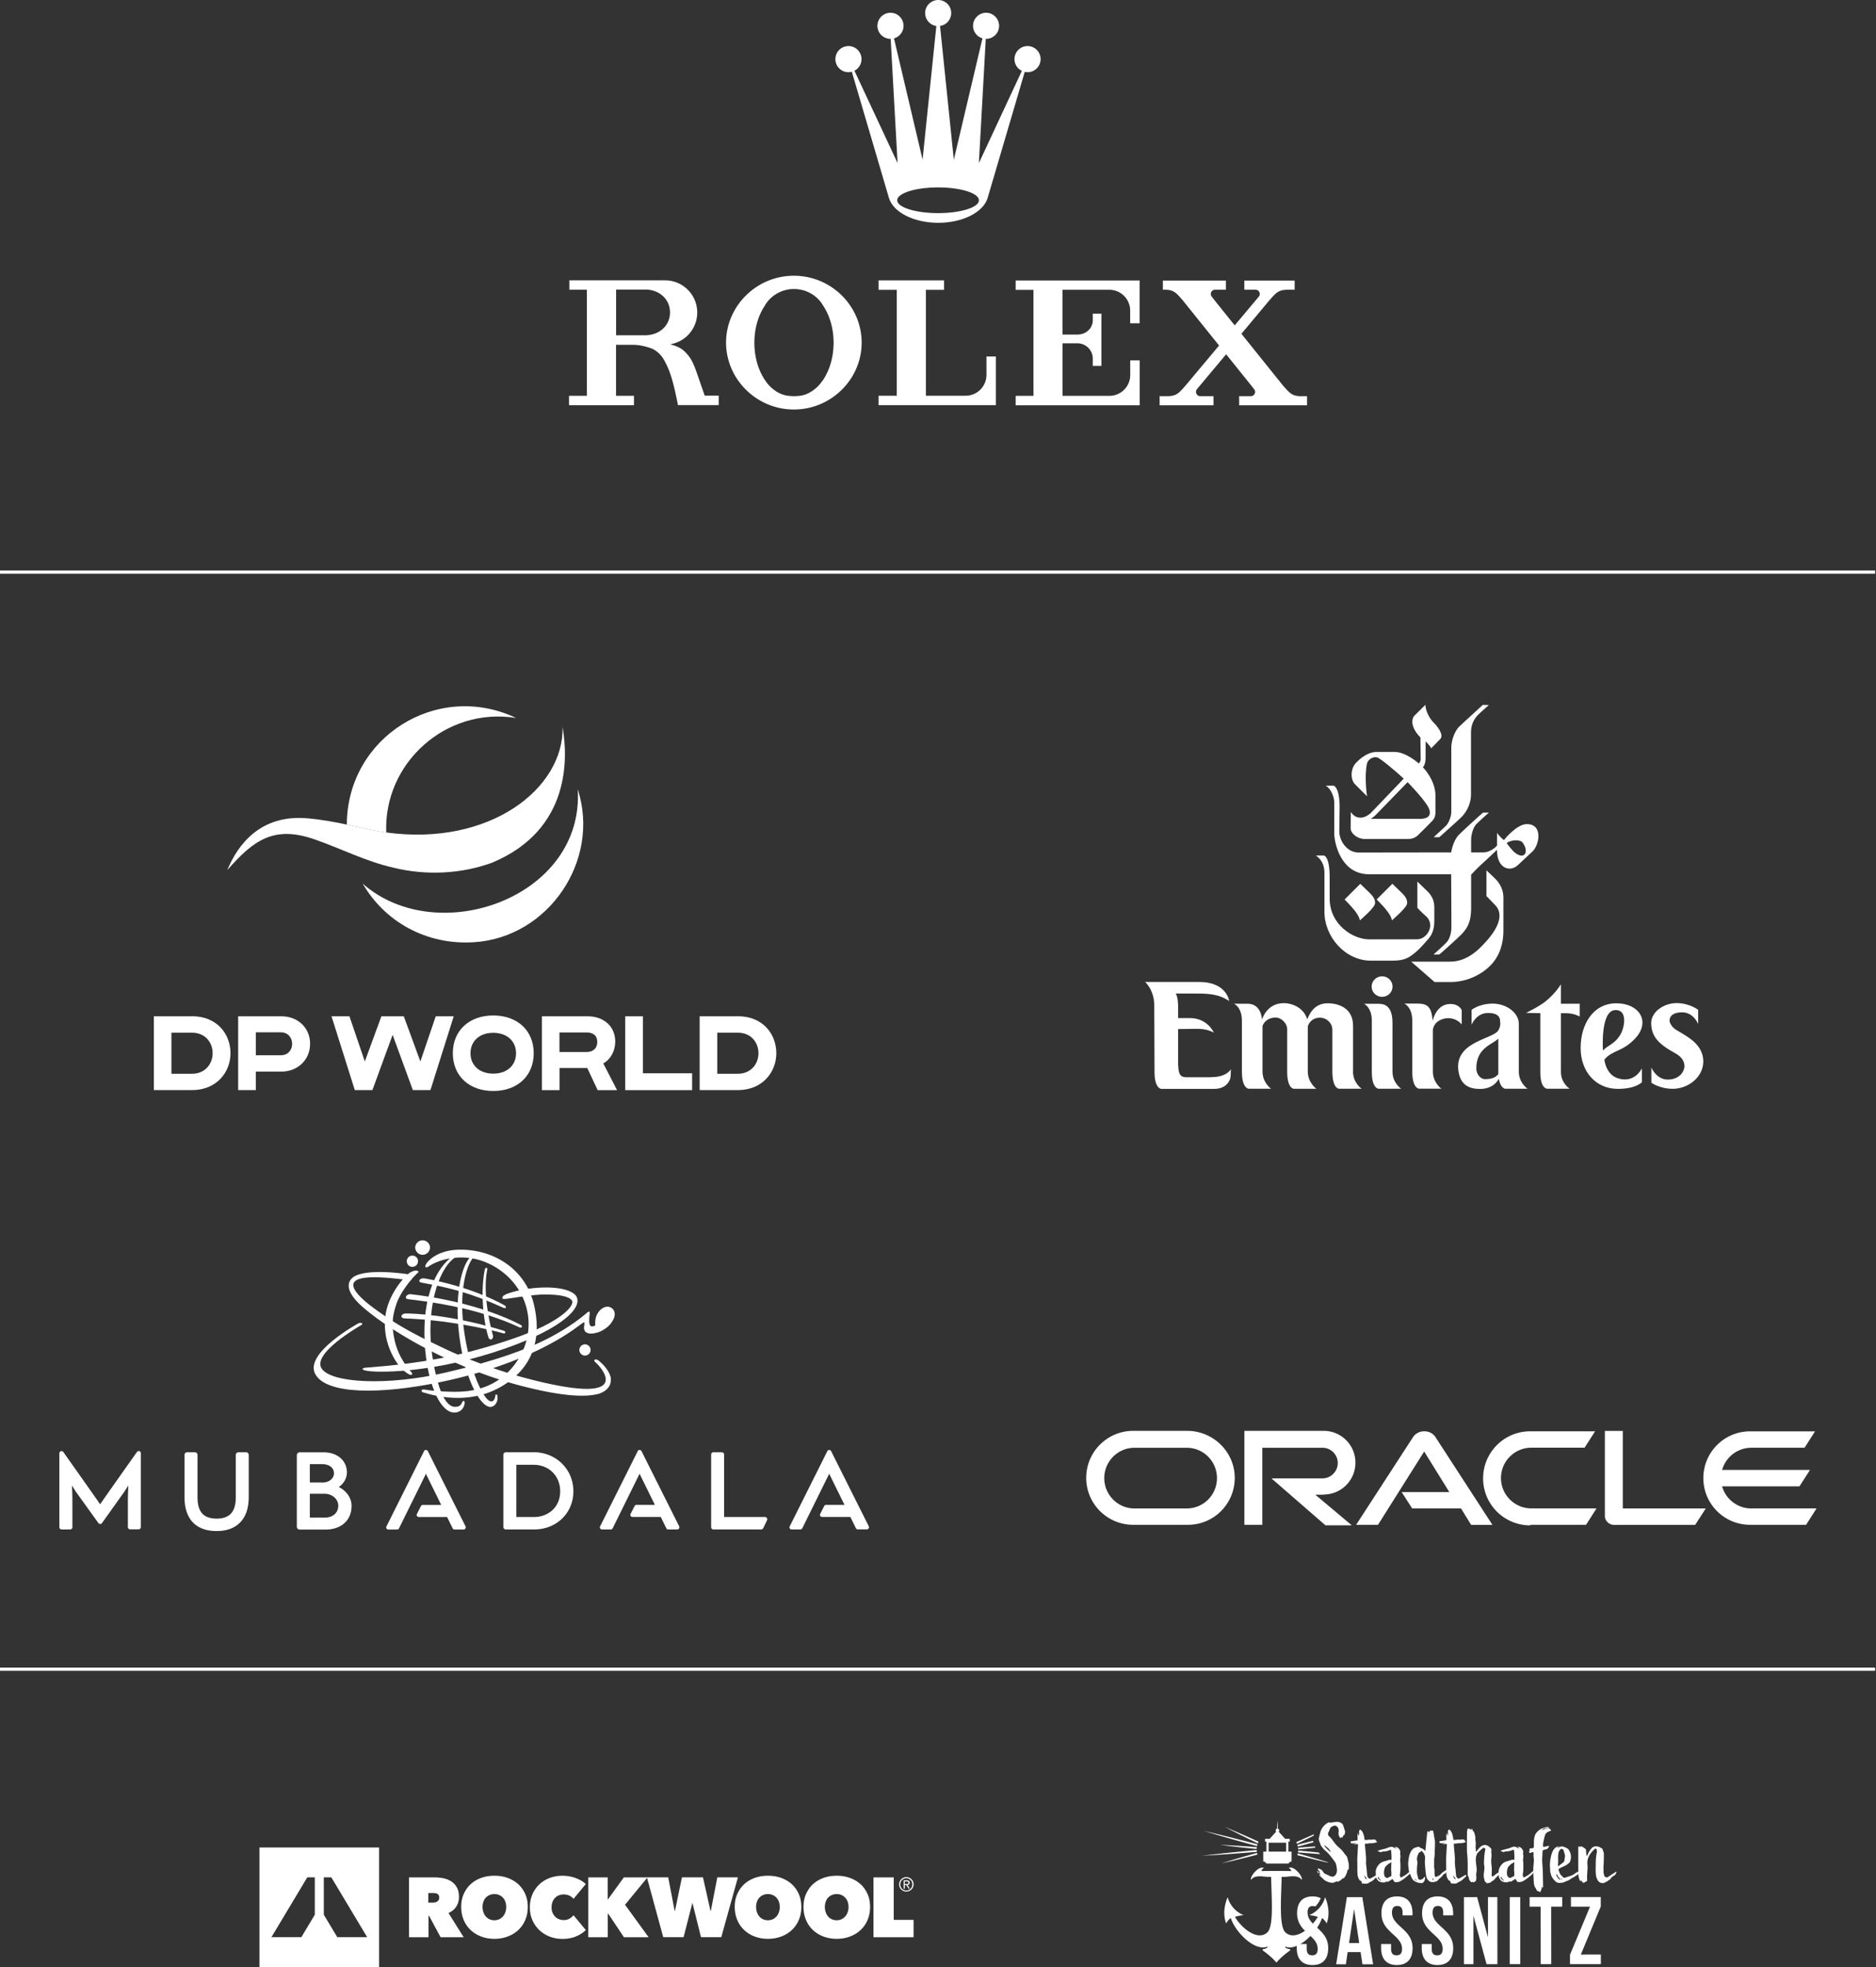 <svg xmlns="http://www.w3.org/2000/svg" id="Layer_2" data-name="Layer 2" viewBox="0 0 294.14 308.39"><rect x="0" y="0" width="294.14" height="308.39" fill="#333333" stroke="none"/><defs><style>.cls-1{fill-rule:evenodd}.cls-1,.cls-2{fill:#fff}.cls-3{fill:none;stroke:#fff;stroke-miterlimit:10;stroke-width:.5px}</style></defs><path d="M0 89.69h294M0 261.69h294" class="cls-3"/><g><g><path d="M133.05 11.32c.18 0 .35-.03.51-.07l5.82 19.79c.65 2.21 3.86 3.89 7.73 3.89s7.08-1.68 7.74-3.89l5.82-19.77c.14.03.29.05.44.05 1.13 0 2.05-.92 2.05-2.05s-.92-2.05-2.05-2.05-2.05.92-2.05 2.05c0 .82.48 1.52 1.16 1.84l-6.74 14.46 1.08-19.48h.05c1.13 0 2.04-.91 2.04-2.04S155.73 2 154.61 2s-2.05.92-2.05 2.05c0 .93.63 1.72 1.48 1.96l-4.49 19.04-2.16-20.98c.99-.14 1.75-.99 1.75-2.02.01-1.13-.91-2.05-2.04-2.05s-2.05.92-2.05 2.05c0 1.03.77 1.89 1.76 2.03l-2.16 20.94-4.48-19c.86-.24 1.5-1.03 1.5-1.97 0-1.13-.92-2.05-2.05-2.05s-2.05.92-2.05 2.05.92 2.04 2.05 2.04h.03l1.08 19.47-6.76-14.47c.66-.34 1.11-1.02 1.11-1.82 0-1.13-.92-2.05-2.05-2.05s-2.05.92-2.05 2.05.92 2.05 2.05 2.05Zm14.03 18.06c3.54 0 6.41.9 6.41 2.02s-2.87 2.01-6.41 2.01-6.41-.9-6.41-2.01 2.87-2.02 6.41-2.02Z" class="cls-2"/><g><path d="M124.47 43.23c-5.87 0-10.63 4.77-10.63 10.48s4.76 10.49 10.63 10.49 10.63-4.76 10.63-10.49-4.76-10.48-10.63-10.48Zm4.42 16.54c-.33.5-.74.93-1.22 1.29-.78.62-1.68.99-2.63 1.02a5.115 5.115 0 0 1-1.12 0c-.95-.04-1.85-.4-2.63-1.02-.48-.36-.9-.8-1.22-1.29-1.1-1.52-1.79-3.66-1.79-6.04 0-2.23.61-4.25 1.6-5.75.55-.99 1.42-1.77 2.48-2.23 0 0 .02 0 .02-.01l.15-.06c.14-.06.28-.11.43-.15.48-.14 1-.22 1.53-.22s1.05.08 1.53.22c.14.04.29.09.43.15l.15.06s.01 0 .02.01c1.06.46 1.93 1.24 2.48 2.23.99 1.5 1.6 3.52 1.6 5.75 0 2.37-.69 4.51-1.79 6.04ZM156.15 55.89h-1.48v2.96a3.268 3.268 0 0 1-3.27 3.19H145.17v-16.6h2.85v-1.48h-10.27v1.48h2.85v16.6h-2.85v1.48h18.4v-7.63ZM178.6 43.97h-19.35v1.48h2.79v16.61h-2.79v1.48H178.69V56.5h-1.48v2.33a3.27 3.27 0 0 1-3.27 3.23H166.6v-8.24h2.34c1.33.01 2.4 1.09 2.4 2.41V57.36h1.35v-8.19h-1.35v1c0 1.33-1.07 2.27-2.4 2.28h-2.35v-7.02h7.35a3.27 3.27 0 0 1 3.26 3.24v2.01h1.48v-6.72h-.1ZM203.97 62.12c-1.42-.04-1.75-.48-2.85-1.73l-6.48-8.06 4.28-5.12c1.15-1.31 1.47-1.76 2.95-1.79h1.12v-1.43h-7.89v1.43h1.74c.38 0 .68.3.68.67 0 .15-.05.28-.13.39l-3.8 4.53-2.98-3.71-.62-.79a.67.67 0 0 1 .52-1.09h1.7v-1.43h-9.88v1.43h.47c1.26.06 1.62.49 2.61 1.62l5.73 7.13-5.16 6.16c-1.15 1.31-1.47 1.76-2.95 1.78h-1.21v1.43h8.45v-1.43h-2.08c-.37 0-.67-.3-.67-.68 0-.16.06-.3.15-.42l4.58-5.47 3.81 4.75.58.73c.09.12.15.26.15.42 0 .37-.3.67-.67.67h-1.83v1.43h10.64v-1.43h-.95Z" class="cls-2"/></g></g><path d="m110.49 62.03-1.3-3.76c-.6-1.67-1.03-2.42-1.98-3.29-.62-.56-1.49-.82-2.13-1.01a5.037 5.037 0 0 0 4.24-4.98c0-2.78-2.26-5.04-5.05-5.04h-15v1.47h2.75v16.63h-2.8v1.48H99.4v-1.48h-2.81v-7.99H99.41c.7.03 1.3.13 1.85.29.5.13 1.04.3 1.39.53.48.31 1 .75 1.45 1.52.12.2.22.41.32.62.83 1.57 1.33 3.73 1.88 6.49h6.39v-1.48h-2.22Zm-9.13-9.47H96.6V45.4h4.76c2.05.08 3.69 1.51 3.69 3.58s-1.64 3.49-3.69 3.58Z" class="cls-2"/></g><g><g><g><g><path d="M21.85 227.51c-.14-.05-.29 0-.38.13-.05.07-4.81 6.79-5.77 8.19-.89-1.29-4.95-7.03-5.77-8.19a.352.352 0 0 0-.38-.13c-.14.04-.24.18-.24.32v11.61c0 .19.15.34.34.34h1.36c.19 0 .34-.15.34-.34v-4.04c0-.8-.02-1.47-.05-2.13 0-.13 0-.26-.01-.38.06.09.11.19.17.28.17.28.35.57.49.77l3.48 4.84c.06.09.17.14.28.14s.21-.05.28-.14l3.46-4.85c.18-.27.45-.69.67-1.04 0 .17-.01.34-.02.52-.02.61-.05 1.3-.05 2.05v3.96c0 .19.15.34.34.34h1.35c.19 0 .34-.15.34-.34v-11.61c0-.15-.1-.28-.24-.32ZM38.6 227.68h-1.22c-.22 0-.41.18-.41.41v6.64c0 2.28-.95 3.35-3.01 3.35s-2.99-1.06-2.99-3.35v-6.64c0-.22-.18-.41-.41-.41h-1.22c-.23 0-.41.18-.41.41v6.62c0 3.43 1.79 5.32 5.03 5.32s5.04-1.94 5.04-5.32v-6.62c0-.22-.18-.41-.41-.41ZM53.2 233.16s-.03-.03-.03-.05c0-.02 0-.02.01-.03.76-.54 1.21-1.38 1.21-2.24 0-1.86-1.5-3.15-3.64-3.15h-3.76c-.25 0-.45.2-.45.45v11.21c0 .25.2.45.45.45h4.02c2.5 0 4.11-1.45 4.11-3.71 0-1.43-.99-2.45-1.93-2.92Zm-2.71-.74h-1.86s-.05-.02-.05-.05v-2.78s.02-.05.05-.05h1.86c1.13 0 1.87.56 1.87 1.43s-.8 1.46-1.87 1.46Zm-1.91 5.46v-3.65s.02-.05.05-.05h2.22c1.23 0 2.19.83 2.19 1.88 0 1.11-.85 1.86-2.11 1.86h-2.3s-.05-.02-.05-.05ZM83.65 227.68h-4.34c-.21 0-.39.18-.39.39v11.32c0 .22.17.39.39.39h4.44c3.51 0 6.15-2.57 6.15-5.99s-2.69-6.12-6.25-6.12Zm-2.69 1.96h2.69c2.42 0 4.18 1.75 4.18 4.16 0 2.65-2.05 4.03-4.08 4.03h-2.79v-8.19ZM120.24 238a.356.356 0 0 0-.31-.17h-6.4v-9.79c0-.2-.16-.36-.36-.36h-1.31c-.2 0-.36.16-.36.36v11.38c0 .2.16.36.36.36h7.48c.14 0 .27-.08.33-.21l.59-1.23c.05-.11.05-.24-.02-.35ZM72.99 239.29l-5.91-11.79a.337.337 0 0 0-.3-.18c-.13 0-.24.07-.29.18l-5.9 11.81c-.05.1-.05.22.01.32.06.1.17.16.28.16h1.38c.13 0 .24-.07.3-.18l4.22-8.55 2.4 4.88h-2.9c-.12 0-.24.08-.29.19l-.62 1.22c-.05.1-.05.22.01.32.06.1.17.16.28.16h4.44l.87 1.77c.05.11.17.19.3.19h1.42c.11 0 .22-.06.28-.16.06-.1.07-.22.02-.32ZM106.49 239.29l-5.91-11.79a.337.337 0 0 0-.3-.18c-.13 0-.24.07-.29.18l-5.9 11.8c-.05.1-.05.22.01.32.06.1.17.16.28.16h1.38c.13 0 .24-.07.3-.18l4.22-8.55 2.4 4.88h-2.9c-.12 0-.24.08-.29.19l-.62 1.22c-.05.1-.05.22.01.32.06.1.17.16.28.16h4.44l.87 1.77c.05.11.17.19.3.19h1.42c.12 0 .22-.06.28-.16.06-.1.07-.22.02-.32ZM136.22 239.29l-5.91-11.79a.358.358 0 0 0-.3-.18c-.13 0-.24.07-.29.18l-5.9 11.8c-.05.1-.05.22.01.32.06.1.17.16.28.16h1.38c.13 0 .24-.07.3-.18l4.22-8.55 2.4 4.88h-2.9c-.12 0-.24.08-.29.19l-.62 1.22c-.05.1-.05.22.01.32.06.1.17.16.28.16h4.44l.87 1.77c.05.11.17.18.3.18h1.42c.11 0 .22-.06.28-.16.06-.1.07-.22.02-.32Z" class="cls-2"/></g><g><path d="M91.57 208c-.13 1.68 2.23.98 2.86.59.75-.46 1.16-.74 1.64-1.55.78-1.31-.03-2.1-.68-2.18-.36-.05-1.17.1-1.75 1.15-.28.52-.36 1.19-.31 1.78-.96.55-.96-.45-.95-.85 0-.22.02-.55.06-.82.1-.74-.12-.56-.63-.12-.31.26-2.4 2.04-5.85 3.82-3.43 1.76-8.32 3.55-15.98 5.34-9.2 2.15-18.17 1.69-19.58-.66-1.4-2.35 5.75-6.47 6.23-6.75.48-.28-.09-.46-.41-.3 0 0-8.52 4.63-6.81 7.93s10.43 3.23 19.68 1.29c15.31-3.2 21.6-8.86 22.31-9.29.37-.22.21.18.18.62" class="cls-2"/><path d="M83.62 201.95c-2.1.21-3.29.62-3.84.79-.62.19-.99.45-1.02.69-.02.19.09.26.62.2.69-.07 4.04-.69 6.02-.69 2.38 0 3.78.31 4.26.92.55.71-1.53 3.39-9.25 6.02-8.23 2.8-14.59 3.89-23.07 4.54-.55.04-.84.3.19.49 1.53.28 9.37.43 19.66-2.83 10.29-3.25 14.29-6.91 13.18-8.84-.49-.85-2.66-1.7-6.76-1.29" class="cls-2"/><path d="M67.24 198.52c1.69-1.15 5.65-2.26 9.55-.35 5.64 2.76 7.72 9.27 4.72 14.51-2.8 4.88-7.36 5.37-9 5.48-1.5.11-4.38-.03-5.87-.3-.66-.12-.7.31-.27.44 1.86.56 7.07 1.97 12.03-.81 5.43-3.04 6.56-8.02 5.28-13.12-1.41-5.61-6.57-8.67-12.02-8.44-3.08.13-4.7 1.78-4.94 2.41-.14.37.1.47.52.19M64.66 200.4c.49-.53.7-.72.94-.95.15-.15-.36-.5-1.26.03-.89.53-3.29 3.24-3.85 6.4-.75 4.2 1.45 7.88 2.88 9.06 1.33 1.1 1.38.43 1.16.21-.22-.22-2.07-2.21-2.68-5.13-.45-2.16-.39-3.58.31-5.61.61-1.8 2.21-3.68 2.5-3.99" class="cls-2"/><path d="M79.06 204.62c-4.19-2.32-9.48-3.68-12.45-4.19-.8-.14-1.21.53-.5.66 4.47.82 7.6 1.57 12.89 3.97.08.04.25.04.3-.06.07-.12 0-.26-.24-.38M81.64 207.71c-6.05-3.16-13.9-4.46-17.23-4.81-.73-.08-1.08.71-.43.78 7.99.91 13.39 2.52 17.48 4.42.09.04.25.09.34-.03.07-.09.05-.25-.16-.36M63.5 206.7c6.45.21 12.97 1.64 15.44 2.34.15.04.26-.02.29-.13.02-.1-.05-.23-.25-.29-8.47-2.56-14.17-2.7-15.39-2.7-.68 0-1 .75-.09.78" class="cls-2"/><path d="m72.48 196.79.28-.11v-.24h-.07c-1.35 0-2.77 1.07-3.92 2.95-1.33 2.17-2.11 5.17-2.21 8.44-.22 7.26 2.01 13.55 4.64 13.63h.03c.7 0 1.46-.42 1.62-1.41.01-.08.04-.4-.14-.42-.16-.02-.23.16-.32.36-.22.49-.68.59-1.16.56-.86-.04-1.88-1.26-2.59-3.87-.77-2.82-1.28-6.02-1.13-9.25.33-6.95 3.11-10.74 4.96-10.65" class="cls-2"/><path d="M78.01 218.9s-.04-.29-.2-.29c-.14 0-.14.19-.16.31-.07.42-.24.72-.55.79-.1.02-.3-.04-.43-.12-1.28-.86-3.29-5.76-4-11.67-.79-6.59.89-10.82 2.06-11.14l.19-.15-.03-.1c-.07.02-.13.05-.2.09h-.12l-.03-.1c-1.92.58-3.4 5.84-2.55 12.75.73 5.9 2.63 10.02 4.2 11.06.26.17.51.25.74.24.07 0 .14-.02.21-.04.53-.16.96-.78.86-1.64" class="cls-2"/><path d="M77.28 209.33c-.04-.14-.07-.25-.22-.85-.61-2.49-1.25-6.4-.69-9.27a.96.96 0 0 1 .03-.15c.03-.17-.01-.27-.11-.29-.12-.01-.24.08-.26.24 0 .02-.02.05-.03.1-.62 3.07-.33 7.47.55 10.46.23.78.9.36.73-.25M65.54 197.68a.876.876 0 0 0-.93-.83c-.49.03-.86.44-.83.93.03.49.44.86.93.83.49-.03.86-.44.83-.93M92.6 211.64c0-.49-.4-.88-.88-.88s-.88.4-.88.88.39.88.88.88.88-.4.88-.88M67.42 195.5a1.163 1.163 0 0 0-2.32.12c.04.64.58 1.13 1.22 1.1.64-.04 1.13-.58 1.1-1.22" class="cls-2"/><path d="M95.69 215.78c-.14-.66-.77-1.58-1.77-2.43-.52-.43-1.03-.16-.54.24.51.42 3.8 3.91-.9 4.14-1.51.07-4.54-.19-10.4-1.77-.35-.09-.72-.2-1.1-.31-.45-.13-.93-.28-1.42-.43-.71-.22-1.46-.47-2.25-.74-.73-.26-1.5-.53-2.29-.83-.45-.17-.9-.34-1.36-.52-.07-.03-.13-.05-.2-.08-.4-.16-.8-.32-1.21-.49-.17-.07-.33-.14-.5-.21-1.34-.56-2.74-1.26-4.08-1.9-.41-.19-.81-.39-1.22-.59-1.71-.86-3.38-1.78-4.91-2.76-.42-.27-.84-.54-1.24-.82-.81-.56-1.99-1.39-2.69-1.97-5.32-4.41-.08-4.42 5.48-3.74.37.04.74.09 1.11.15l.51-.84c-.29-.04-.58-.09-.85-.13-4.25-.58-7.16-.36-8.36.4-.81.51-1.88 1.97 1.51 4.88.91.78 1.98 1.6 3.2 2.44.43.3.89.6 1.36.9a67.21 67.21 0 0 0 6.2 3.54 75.844 75.844 0 0 0 3.54 1.68c.42.19.85.37 1.27.55.04.02.09.04.13.06.37.16.75.31 1.13.46.37.15.75.3 1.13.44a64.094 64.094 0 0 0 4.61 1.57c.49.14.98.28 1.48.42 6.64 1.78 10.36 1.97 12.49 1.5h.02c.13-.02 2.62-.55 2.15-2.82" class="cls-2"/></g></g><path d="M219.77 233.92h7.47l-3.94-6.36-7.24 11.49h-3.43l8.94-13.77c.38-.56 1.03-.89 1.75-.89s1.34.33 1.72.87l8.96 13.8h-3.34l-1.58-2.57h-7.66l-1.67-2.6m34.69 2.6v-12.16h-2.81v13.34c0 .36.15.71.41.96.27.27.63.43 1.02.43h12.73l1.66-2.57h-13m-46.91-2.19c2.76 0 4.98-2.23 4.98-4.99s-2.22-4.99-4.98-4.99h-12.43v14.73h2.81v-12.08h9.43c1.32 0 2.4 1.07 2.4 2.39s-1.07 2.41-2.4 2.41h-8l8.47 7.36h4.13l-5.72-4.8h1.28m-29.86 4.72h8.6c3.96 0 7.16-3.1 7.34-7.01.2-4.22-3.24-7.72-7.47-7.72h-8.44c-4.07 0-7.37 3.3-7.37 7.37s3.3 7.36 7.37 7.36m8.33-2.56h-8.12c-2.63 0-4.75-2.14-4.75-4.76s2.13-4.76 4.75-4.76h8.16c2.64 0 4.76 2.12 4.76 4.76s-2.12 4.76-4.76 4.76m53.91 2.56h8.72l1.64-2.57h-10.21c-2.64 0-4.77-2.14-4.77-4.76s2.13-4.76 4.77-4.76h8.34l1.65-2.57h-10.17c-4.08 0-7.39 3.3-7.39 7.38s3.31 7.37 7.39 7.37m34.68-2.65c-2.19 0-4.03-1.47-4.6-3.47h12.13l1.65-2.57h-13.78a4.781 4.781 0 0 1 4.6-3.48h8.33l1.64-2.57h-10.19c-4.04 0-7.32 3.28-7.32 7.33s3.28 7.32 7.32 7.32h8.79l1.64-2.57h-10.19" class="cls-2"/></g><g><g><path d="M228.67 114.04c-.25.26-1.12 1.58-1.12 3.21v10.1c-.01.71-.45 1.73-.81 2.09-.25.25-1.81 1.67-1.95 1.81h.88c.29-.26 3.28-2.91 3.59-3.27.41-.46 1.38-1.64 1.38-3.48v-9.7c0-1.46.68-2.26 1.03-2.65.36-.4 1.54-1.38 1.75-1.61l-.93-.03c-.22.22-3.53 3.21-3.83 3.53M221.26 150.76l3.67 3.2h2.45c2.5 0 4.78-1.07 6.28-2.57 1.51-1.51 2.06-3.53 2.06-5.42v-5.25c0-1.76-1.11-2.79-1.42-3.1-.17-.17-1.24-1.17-1.24-1.17v4.03s1.18 1.22 1.41 1.46c1.09 1.15 1.07 3.26-2.37 6.61-.6.59-2.32 2.21-4.69 2.21h-6.16Z" class="cls-1"/><path d="M231.46 129.22c-.41.43-.8 1.49-.8 2.42v1.99h2.02c.78 0 1.82-.71 2.04-1.09.01-.03 0-1.97 0-1.97s.52.74 1.08 1.13c.21-.26 2.05-2.49 3.58-2.5 2.57-.02 1.99 3.22.94 4.25-.34.33-1.86 1.72-2.32 2.17-1.21 1.15-3.29.6-3.29-2.38 0 0-2.23 2.11-2.56 2.39-.34.28-1.49 1.5-1.49 1.5v5.24c0 2.51-.83 3.35-1.51 4.11-.26.29-3.09 2.87-3.47 3.15l-.92.02s1.66-1.5 1.99-1.85c.38-.39.82-1.19.82-2.51 0-.34-.04-8.23-.04-8.23h-12.87c-4.48 0-5.43-4.97-5.46-6.3v-4.97c0-.82-.52-2.19-1.36-2.62h1.26c.14.06.94.38.94 3.43 0 0-.05 3.54-.05 3.73 0 1.54 1.23 3.32 3 3.32l14.56-.02c.01-.39.4-1.88 1.1-2.66.4-.44 3.52-3.3 3.88-3.58h.92c-.14.12-1.65 1.47-1.99 1.83m4.78 2.98s.84 1.12 1.24 1.44c1.57 1.26 2.31-.09 1.26-1.54-.42-.57-2.03-.41-2.51.1" class="cls-1"/><path d="M220.63 141.58c0 .7-2.25 2.57-2.38 2.7-.16-.76-.73-1.59-2.4-3.27l2.46-2.46c1.65 1.65 2.32 2 2.32 3.03M224.89 113.4c.49.49 1.55 1.83.92 2.47-.56.56-1.43 1.46-1.43 1.46-.04-.32-.86-1.1-.86-1.1v2.67c-.03 1.07-.43 1.38-.43 1.38s1.98 1.97 1.98 4.49v2.59c0 .52-.13.92-.49 1.32-.18.2-2.01 2.04-2.29 2.29-.53.48-1.09.56-1.51.56h-6.83c-1.08 0-2.18-.84-2.18-1.68 0-.21.02-2.53.02-2.53.35.41.71.88 1.57.87.67-.01 1.38-.54 1.57-.73.2-.2 5.16-5.39 5.16-5.39s-2.33-2.16-3.86-3.18c-.75-.5-1.74.13-1.89.79-.47 2.07 0 5.16 0 5.16l-1.88-1.88c-.76-.76-.73-2.48.17-3.38.14-.14 1.52-1.7 3.27-1.7h2.73c1.83 0 3.83 1.82 3.83 1.82s.29-.32.29-.63c0-.94-.04-3.46-.04-3.46-1.38-1.38-1.56-2.79-.9-3.45 1.23-1.23 1.68-1.66 1.68-1.66s-.01 1.49 1.42 2.93m-8.59 13.69c-.67.7-.79.88-1.42 1.26h7.69c2.08 0 1.67-1.29 1.3-1.94-.77-1.34-3.19-3.82-3.19-3.82s-4.24 4.36-4.38 4.51" class="cls-1"/><path d="M207.56 134.12h-1.26s1.36.74 1.36 2.67v6.14c0 3.99 3.29 7.68 7.3 7.68h3.34c2.01 0 2.71-.49 3.92-1.56.44-.39 1.02-1.04 1.23-1.28.7-.78 1.44-1.42 1.44-3.47v-2.01c0-1.74-1-2.46-1.49-2.95-.31-.31-1.17-1.13-1.17-1.13v4.11s.84.9 1.21 1.19c1.74 1.37.36 3.75-1.26 3.75-.32 0-6.89 0-7.34.01-2.7.07-6.36-2.34-6.36-6.4v-3.33c0-3.43-.94-3.43-.94-3.43" class="cls-1"/><path d="M215.6 141.59c0 .7-2.25 2.57-2.38 2.7-.16-.76-.73-1.59-2.4-3.27l2.46-2.46c1.65 1.65 2.32 2 2.32 3.03M189.9 168.88h-3.93c-1.24 0-1.15-1.03-1.25-1.91v-5.64s.86-.02 1.83-.02c1.09 0 2.45-.16 3.77.59 0 0-.95-2.29-3.77-2.29h-1.83v-1.81s0-1.57-.39-2.04h2.6c2.25 0 3.99-.03 5.79 1.17 0 0-.35-2.98-4.69-2.98h-8.48s1.47 1.26 1.43 3.83l.04 10.28c0 2.58 1.03 2.65 1.03 2.65h8.36c1.89 0 2.55-1.35 2.55-2.09l.03-.99s-.6 1.24-3.1 1.24M212.15 168.01v-7.19c0-2.79-2.28-3.53-3.98-3.53-2.25 0-2.92 1.88-3.21 2.52-.5-1.75-2.25-2.54-3.69-2.54-2.71 0-3.4 2.59-3.4 2.59s-.06-2.5-2.25-2.5h-2.14s1.24.51 1.24 2.67v7.98c0 2.64 1.06 2.68 1.06 2.68h3.52c-.09-.05-1.35-1-1.35-2.7v-7.08c.04-.31.58-1.38 2.09-1.38.86 0 1.81.9 1.78 1.91v6.58c0 2.68 1.05 2.68 1.05 2.68h3.53s-1.35-.95-1.35-2.71v-7.08c.12-.4.59-1.36 1.92-1.36 1.06 0 1.95.9 1.93 1.91v6.56c.02 2.69 1.05 2.67 1.05 2.67h3.54s-1.35-.93-1.35-2.68M218.33 168.01c0 1.77 1.36 2.68 1.36 2.68h-3.52s-1.08.02-1.08-2.65v-8.02c0-2.11-1.22-2.65-1.22-2.65h2.14c.75 0 2.32 0 2.32 2.99v7.66ZM229.18 158.36s-.34-.96-1.8-.96c-2.21 0-2.75 2.63-2.75 2.63-.18-2.08-.74-2.69-2.3-2.69h-2.14s1.24.51 1.24 2.67V168c0 2.64 1.06 2.68 1.06 2.68h3.52c-.09-.04-1.35-.99-1.35-2.7v-6.55c.1-.59.4-1.05.87-1.35 1.16-.75 2.75-.57 3.65.53v-2.26ZM245.61 158.85c1.19 0 2.08.52 2.08.52v-2.01h-2.95v-3.05s-.78 1.35-2.37 2.65c-1 .82-3.1 1.84-3.1 1.84l2.24.04v9.28c0 2.57 1.07 2.57 1.07 2.57h3.52s-1.36-.91-1.36-2.6v-9.25h.87M256.32 162.87c-1.98 2.07-3.53 1.74-4.77 3.26 0 0 .2 2.05 1.77 2.78.54.25 2.71 1.03 4.12-1.4v2.15s-.91 1.05-3.78 1.05c-3.46 0-5.83-2.72-5.83-6.41s1.93-6.99 5.58-7.01c3.58-.02 5.51 2.87 2.91 5.58m-2.17-.84c.59-1.08 1.05-3.82-.95-3.67-2.31.17-1.87 6.33-1.87 6.33.77-.84 1.94-1.01 2.83-2.66M216.7 156.28c.91 0 1.64-.72 1.64-1.61s-.74-1.61-1.64-1.61-1.64.72-1.64 1.61.73 1.61 1.64 1.61M232.85 169.18c-.8 0-1.38-.84-1.38-1.69 0-3.33 2.73-3.79 3.45-4.68v5.61c-.32.29-.64.76-2.08.76m2.09-7.65c-.82 1.43-7.19 1.74-6.21 6.67.39 1.95 1.69 2.52 3.33 2.52s2.55-.83 2.95-1.6c.24 1.48.99 1.57.99 1.57h3.52s-1.37-.91-1.37-2.67v-7.49c0-1.79-1.99-3.19-4.1-3.19s-3.31.98-3.31.98v2.33s.72-1.84 2.56-1.84 1.92.89 1.91 1.34c0 0 .18.6-.27 1.38M264.11 167.07c.02.94-.82 2.18-2.62 2.18s-2.57-1.88-2.57-1.88v2.38s1.32.95 3.35.95c2.41 0 4.84-1.83 4.79-4.38-.02-.9-.34-1.66-.83-2.32-.82-1.09-2.3-1.86-3.45-2.56-.66-.4-1-1.12-1.01-1.38-.02-.45.2-1.35 1.99-1.35s2.5 1.84 2.5 1.84v-2.23s-1.35-1.06-3.38-1.06-4.03 1.4-3.99 3.19c.03 1.57.7 2.59 1.98 3.55.51.38 1.12.75 1.82 1.14 1.02.57 1.4 1.26 1.41 1.94" class="cls-1"/></g><g><g><path d="M30.11 159.33h-5.99v11.57h5.99c3.84 0 6.03-2.79 6.03-5.79s-2.12-5.79-6.03-5.79Zm-.01 9.01h-3.22v-6.44h3.22c2.1 0 3.24 1.55 3.24 3.22s-1.17 3.22-3.24 3.22ZM115.69 159.33h-5.99v11.57h5.99c3.84 0 6.03-2.79 6.03-5.79s-2.12-5.79-6.03-5.79Zm-.01 9.01h-3.22v-6.44h3.22c2.1 0 3.24 1.55 3.24 3.22s-1.17 3.22-3.24 3.22ZM37.33 159.33h6.81c2.51 0 4.48 1.77 4.48 4.31S46.65 168 44.13 168h-4.02v2.9h-2.77v-11.57Zm2.78 2.51v3.6H44c2.42.02 2.4-3.61 0-3.6h-3.89ZM68.32 159.33l-2.41 7.08-2.6-7.08H59.8l-2.6 7.08-2.41-7.08h-2.81l3.65 11.57h2.76l3.17-8.66 3.17 8.66h2.76l3.65-11.57h-2.81ZM84.96 159.33h7.16c1.25 0 2.37.37 3.22 1.17 1.77 1.68 1.4 5.03-.75 6.22l2.16 4.19h-3.04l-1.63-3.47h-4.35v3.47h-2.76v-11.57Zm2.76 2.52v3.08h4.2c1.06.02 1.71-.58 1.73-1.55 0-1.04-.66-1.53-1.73-1.52h-4.2ZM98.03 159.33h2.77v8.93h7.72v2.65H98.03v-11.57ZM77.34 159.2c-3.75 0-6.34 2.34-6.34 5.92s2.58 5.92 6.34 5.92 6.34-2.34 6.34-5.92-2.58-5.92-6.34-5.92Zm0 9.12c-2.11 0-3.57-1.26-3.57-3.2s1.45-3.2 3.57-3.2c2.11 0 3.57 1.26 3.57 3.2s-1.45 3.2-3.57 3.2Z" class="cls-2"/></g><path d="M77.24 135.22c-4.97 1.83-10.52 2.06-15.64.79-4.24-.97-8.13-2.97-12.17-4.38-6.4-2.27-9.63.01-13.79 4.78 1.66-4.06 5.24-8.7 12.41-8.13 4.74.38 9.07 1.76 12.52 2.23 16.23 2.23 27.86-6.92 27.64-16.52.83 4.78 1.31 16.03-10.96 21.22Z" class="cls-2"/><path d="M54.38 129.28c.03-13.69 14.17-22.59 26.54-16.72-11.05-1.78-20.8 7.13-20.36 17.96-1.84-.25-3.92-.76-6.18-1.24ZM74.27 147.72c-7.46.46-13.96-3.24-17.4-9.19 11.71 10.33 34.8 2.18 33.71-14.81 3.63 11.15-4.57 23.28-16.3 24Z" class="cls-2"/></g></g></g><g><g><path d="m205.65 287.86.12.03.18-.09c.02-.07.04-.15.06-.23-.44.19-.88.39-1.32.58-.48.22-.97.43-1.45.65.04.08.08.17.12.26.48-.23.95-.46 1.43-.69.3-.15.6-.29.91-.44l-.04-.07ZM207.76 297.43c-.15.65-.77 2.1-2.49 2.82.79.07 1.18.23 1.36.26-1.05 1.77-3.54 3.83-5.07 2.46-1.06-.95-.67-5.39-.61-8.73 1.04.1 2.43-.49 3.16.48.17-.6-1.29-2.31-2.05-1.86 0 0 .35.11.39.48-.2-.03-4.45-.03-4.65 0 .04-.37.39-.48.39-.48-.76-.44-2.22 1.26-2.05 1.86.73-.97 2.12-.37 3.16-.48.06 3.34.45 7.78-.61 8.73-1.54 1.37-4.03-.69-5.07-2.46.18-.03.57-.19 1.36-.26-1.72-.73-2.34-2.17-2.49-2.82-.25.56-.91 2.34-.24 4.13.11-.29.5-.73.73-.85.7 2.2 3.79 5.32 5.79 4.45-.03.28-.48.38-.73.42-.11.01-.1.17.01.25 1.08.75 1.83 1.55 2.03 1.8.01.02.03.03.05.03.02 0 .04 0 .05-.03.2-.25.95-1.05 2.03-1.8.11-.08.12-.24 0-.25-.25-.04-.71-.14-.73-.42 1.99.87 5.09-2.26 5.79-4.45.24.12.62.56.73.85.68-1.78.01-3.57-.24-4.13M203.48 292.99zM196.75 292.93h.01-.01zM215.29 307.95h-1.67l-.29-1.91h-2.03l-.28 1.91h-1.52l1.68-10.52h2.42l1.69 10.51Zm-3.77-3.33h1.59l-.8-5.32-.79 5.32ZM219.03 297.31c1.61 0 2.43.96 2.44 2.64v.33h-1.56v-.43c0-.75-.3-1.04-.83-1.04s-.83.29-.83 1.04c0 2.16 3.23 2.57 3.23 5.57 0 1.68-.84 2.64-2.46 2.65-1.62 0-2.46-.96-2.47-2.64v-.65h1.56v.75c0 .75.33 1.02.86 1.02s.86-.27.86-1.02c0-2.16-3.23-2.57-3.23-5.57 0-1.68.82-2.64 2.43-2.65M225.4 297.31c1.61 0 2.43.96 2.44 2.64v.33h-1.56v-.43c0-.75-.3-1.04-.83-1.04s-.83.29-.83 1.04c0 2.16 3.23 2.57 3.23 5.57 0 1.68-.84 2.64-2.46 2.65-1.62 0-2.46-.96-2.47-2.64v-.65h1.56v.75c0 .75.33 1.02.86 1.02s.86-.27.86-1.02c0-2.16-3.23-2.57-3.23-5.57 0-1.68.82-2.64 2.43-2.65M231.02 300.32v7.62h-1.49v-10.51l2.07-.01 1.7 6.3v-6.3h1.47l.01 10.52h-1.7l-2.06-7.62zM236.71 297.42h1.65v10.51h-1.65zM239.83 297.42h5.11v1.5h-1.73l.01 9.01h-1.65l-.01-9.01h-1.73v-1.5zM250.99 297.41v1.47l-3.13 7.55 3.14-.01v1.51h-4.84v-1.47l3.14-7.54h-2.99v-1.51h4.68zM196.66 293.11v.01-.01zM191.55 292.12c1.36-.3 2.72-.63 4.07-.97l1.54-.39c-.03-.09-.06-.18-.07-.27-.51.14-1.02.28-1.53.43-1.34.38-2.68.78-4.01 1.2M188.41 290.94c1.88-.1 3.75-.23 5.62-.37l3.03-.24c-.01-.1-.02-.19-.02-.29-1.01.09-2.02.19-3.02.29-1.87.18-3.73.39-5.6.61M191.3 289.23c1.38.18 2.77.34 4.15.48.53.06 1.05.11 1.58.16 0-.1.01-.19.02-.28l-1.58-.12c-1.39-.1-2.78-.18-4.18-.24M188.75 287.04c1.8.54 3.6 1.07 5.41 1.57.97.28 1.95.54 2.93.81.02-.1.04-.19.08-.28-.98-.26-1.96-.51-2.94-.76-1.82-.47-3.64-.91-5.47-1.34M192.05 286.42a163.215 163.215 0 0 0 5.17 2.57c.03-.09.07-.17.12-.26-.48-.22-.96-.44-1.45-.65-1.27-.57-2.55-1.12-3.84-1.66M202.01 290.29v-1.58h.21v-.43h-.72l-1.01-1.11.01-.01s0-.01.01-.02c.02-.02.03-.04.04-.07v-.01c0-.03.02-.06.02-.09a.3.3 0 0 0-.22-.28v-.02c0-.13 0-.27-.01-.4 0-.13-.01-.27-.02-.41 0-.13-.02-.27-.03-.4l-.03.4c0 .13-.02.27-.02.41 0 .13 0 .27-.01.4v.02a.28.28 0 0 0-.22.28c0 .03 0 .06.02.09v.01c.01.02.02.05.04.07 0 0 0 .01.01.02v.01l-1.01 1.11h-.72v.43h.21v1.58h-.49v1.55c.21 0 .4.13.47.32h3.5c.07-.19.26-.32.47-.32v-1.55h-.5Zm-3.1-1.4h2.74v1.4h-2.74v-1.4Z" class="cls-2"/><path d="M205.01 299.86c0-.75.3-1.04.83-1.04.15 0 .28.02.39.07.42-.44.69-.91.85-1.3-.35-.18-.78-.28-1.28-.28-1.61 0-2.43.96-2.43 2.65 0 3 3.23 3.41 3.23 5.57 0 .75-.33 1.02-.86 1.02s-.86-.27-.86-1.02v-.75h-1.56v.65c0 1.68.84 2.64 2.47 2.64 1.62 0 2.46-.96 2.46-2.65 0-3-3.23-3.41-3.23-5.57M206.81 293.62c-.2.08-.26-.16-.31-.27.2.01.22.17.31.27m3.22-7.93c.29.08.5.23.59.55l.24.74c.08.21 0 .41-.03.6-.01.09-.14.09-.2.18-.05.13-.14.25-.21.38-.08-.03-.07-.12-.12-.16-.09.03-.04.14-.12.18-.01.01-.03.01-.04-.01-.21-.27-.33-.57-.26-.93.04-.18.01-.35-.04-.54-.07-.25-.41-.55-.64-.46-.13.04-.26.1-.39.16-.14.07-.22.21-.29.34-.07.13-.12.37-.2.48-.13.14-.13.52.03.64.39.33.65.76.95 1.14.24.31.52.56.81.81.24.22.46.47.64.74.07.1.16.22.25.31.31.3.3.72.42 1.11.08.27.05.56.07.85 0 .13-.01.27-.16.35-.08.04-.07.1-.08.17-.07.34-.21.65-.39.94-.08.12-.18.22-.33.24-.07.01-.1.05-.14.09-.13.17-.33.27-.51.37-.05.03-.1.07-.16.04-.16-.07-.29 0-.42.07-.39.22-1.04.05-1.61-.29-.05-.04-.82-.77-.85-.81-.27-.38.42.31.16-.09-.05-.09-.12-.25-.1-.37 0-.16-.13-.23-.2-.35-.03-.05-.09-.08-.1-.16.05-.04.18-.1.26-.03.1.12.13.05.21.09.08.05.09.08.2.16.14.12.17.24.26.34.13.18.27.22.47.31.46.18.91.57 1.32.16.25-.26.3-.54.3-.86-.01-.34-.08-.65-.16-.97a.457.457 0 0 0-.09-.2c-.5-.69-.9-1.28-1.53-1.83-.33-.26-.72-.72-.84-1.12-.05-.21-.18-.39-.21-.6-.01-.12-.03-.24.01-.34.1-.37.16-.76.3-1.11.2-.51.55-.88.99-1.18.13-.09.27-.12.44-.09.24.04.46-.05.69-.08.26-.03.52-.04.78.01m-1.36 4.71s-.1-.29-.2-.39c-.13-.18-.27-.23-.3-.33-.18-.12-.33-.29-.54-.34.24.39.71.8 1.03 1.06M213.8 287.61c.08.26.12.57.17.86.27-.03.38 0 .52-.04.09-.01.59-.08.3 0 0 .04.44-.05.55-.05.16 0 .6.1.37.21-.09.04.17.08.24.14-.18.2-.59.2-.88.25-.09.01-.25-.01-.42.01-.07.01-.33.07-.43.05-.2-.03-.21.01-.2.21.01.48.09.94.12 1.41.03.4.07.81.04 1.2-.01.48.08.94.12 1.41.01.27.05.55.08.82.03.2.16.31.3.42.04.04.08.04.13.01l.26-.13c.37-.18.68-.44.85-.44.1 0 .05.29-.16.41-.2.12-.26.27-.42.38-.2.13-.21.2-.42.27-.05.01-.13.05-.18.09-.27.22-.46.24-.84.21-.08 0-.14-.07-.23.01-.04.04-.08-.03-.1-.07-.05-.1-.09-.21-.14-.31-.03-.07-.04-.13-.13-.09-.05.03-.07 0-.09-.04-.17-.24-.29-.48-.34-.78-.05-.38-.05-.76-.05-1.14.01-.64-.03-1.29.01-1.93.04-.54.06-1.06.09-1.59 0-.08.03-.17-.03-.27-.18.04-.67.05-.67-.03.13-.01.37-.09.52-.1-.2-.07-.47.01-.63.03-.27 0-.35-.01-.35-.31.27-.03.72-.13 1.01-.16.09 0 .08-.01.08-.1.01-.14.01-.29 0-.43-.03-.2.03-.39.06-.6.09-.07.04.27.13.42.09-.21.08-.4.05-.6-.01-.17.03-.29.18-.38.31.17.43.48.52.78m.23 6.8c0 .05.07.04.08.08.04.09.34.18.17.01-.14-.14-.27-.48-.33-.48-.03 0 .08.37.08.39" class="cls-2"/><path d="M219.31 289.8c.21.22.3.47.22.76v.08c.08.34.05.59 0 .94-.03.1.03.21.03.31.01.44.04.9.01 1.35 0 .17-.07.46-.08.63-.01.13.03.31.07.44.2.03.31-.04.47-.17.44-.16.97-.75 1.19-.88.01.16-.05.34-.22.55-.13.14-.52.44-.67.58-.2.17-.47.35-.69.48-.23.16-.48.22-.86.21-.13 0-.2-.12-.26-.21-.07-.12-.12-.2-.2-.29-.07 0-.1.04-.13.08s-.07.1-.1.1c-.17.01-.21.14-.39.22-.2.08-.27 0-.47.01-.08 0-.14.05-.01.05.3 0-.05.1-.44.08-.18-.01-.57-.12-.68-.25-.29-.37-.35-.46-.37-.77l-.03-.51c-.03-.51.17-.86.39-1.15.26-.35.59-.55 1.02-.65.21-.07.43-.09.63-.2.14-.07.26.05.42 0 .05-.35 0-.99-.03-1.35 0-.21-.07-.26-.26-.18-.39.16-.65.21-1.08.22-.04.01-.09 0-.12.03-.26.18-.43-.08-.64-.09-.01-.09.03-.09.05-.09.34-.09.68-.22.9-.25.29-.04.51-.17.78-.26.13-.04.18-.07.31-.09.16-.01.29.01.42.09.13.07.25.16.4.14.04-.09-.03-.09-.1-.14-.1-.01-.16-.09-.07-.09.2 0 .44.12.59.26m-3.25 4.69c.09.05.12.16.2.21.09.05.13.18.3.17-.14-.17-.29-.31-.38-.5-.03-.05-.13-.23-.13-.05 0 .07-.07.13.01.17m1.92-2.43c-.05.07-.07.1-.13.1-.04 0-.07-.01-.14.05-.13.1-.14.14-.27.24-.13.09-.24.21-.29.35-.23.58-.18 1.25.01 1.44.14.13.22.25.39.18.12-.04.4-.21.52-.25.08-.03.09-.12.09-.21 0-.07-.01-.14 0-.24.03-.24-.08-.44-.03-.84.03-.18-.03-.34.01-.52.04-.16.01-.24.01-.4-.05.01-.16.05-.18.09" class="cls-2"/><path d="M224.7 287.08c.08.29.13.59.17.89.03.26.12.51.12.77.03.55-.04 1.08-.04 1.63.01.26 0 .54-.05.8-.04.25-.05.48-.04.73.01.18.01.37 0 .54-.01.17-.01.33.03.5.03.2.05.39.03.6-.01.17.01.33.04.5.03.2.16.26.33.17.37-.22.4-.12.67-.46.21-.26.51-.38.77-.56.05-.03.1-.01.16 0 .01.08-.01.14-.05.2-.03.03-.04.04-.05.07-.09.16-.18.31-.38.34-.07.01-.09.07-.13.12-.14.2-.27.35-.47.5-.26.2-.25.24-.4.41-.13.12-.33.17-.52.21-.47.08-.74.01-1.03-.36-.05-.05-.09-.12-.14-.17-.03-.1-.07-.22-.08-.29-.1-.4-.12-.84-.16-1.25-.04-.5-.11-.99-.05-1.49.03-.27 0-.51-.12-.77-.1-.24-.26-.39-.48-.56-.07.14-.12.26-.29.25-.07 0-.09.07-.1.12-.01.08-.07.14-.1.22-.12.27-.22.55-.16.86.05.2.08.42.05.61-.04.24-.04.48-.06.72-.01.39-.04.77.09 1.14.04.1.05.21.07.31.04.26.22.38.47.3.25-.08.3-.14.48-.35.03-.04.08-.05.12-.07l.03-.05c.05.07-.01.5-.09.68 0 .01-.21.3-.37.33-.43.03-.81-.09-1.2-.31-.21-.13-.41-.37-.59-.9-.04-.1-.09-.2-.14-.3-.17-.3-.16-.65-.21-.98-.08-.43-.03-.85.03-1.28.05-.41.16-.8.35-1.16s.46-.61.89-.68c.05 0 .09-.04.13-.05.13-.04.26-.05.37.05.04.04.08.08.12.09.29.09.55.23.76.5.12-1.02.19-2.04.31-3.06.16-.1.24.07.35.13.01-.03.03-.04.03-.05-.04-.21-.01-.24.18-.22.07.01.13.03.2 0 .12-.05.17.03.21.13m-2.58 7.74c-.05-.08-.34-.31-.44-.34.05.09.33.35.44.34m2.44-.2c.01.05.07.08.12.05.07-.03.04-.07.01-.12-.03-.04-.04-.08-.12-.1-.03.05-.03.12-.01.17" class="cls-2"/><path d="M227.72 287.6c.08.26.12.57.17.86.27-.03.38 0 .52-.04.09-.01.59-.08.3 0 0 .04.44-.05.55-.05.16 0 .6.1.37.21-.09.04.17.08.24.14-.18.2-.59.2-.87.25-.09.01-.25-.01-.42.01-.07.01-.33.07-.43.05-.2-.03-.21.01-.2.21.01.48.09.94.12 1.41.03.4.07.81.04 1.2-.01.48.08.94.12 1.41.01.27.05.55.08.82.03.2.16.31.3.42.04.04.08.04.13.01l.26-.13c.37-.18.68-.44.85-.44.1 0 .05.29-.16.4-.2.12-.26.27-.42.38-.2.13-.21.2-.42.27-.05.01-.13.05-.18.09-.27.22-.46.24-.84.21-.08 0-.14-.07-.23.01-.04.04-.08-.03-.1-.07-.05-.1-.09-.21-.14-.31-.03-.07-.04-.13-.13-.09-.05.03-.07 0-.09-.04-.17-.24-.29-.48-.34-.78-.05-.38-.05-.76-.05-1.14.01-.64-.03-1.29.01-1.93.04-.54.06-1.06.09-1.59 0-.08.03-.17-.03-.27-.18.04-.67.05-.67-.03.13-.01.37-.09.52-.1-.2-.07-.47.01-.63.03-.27 0-.35-.01-.35-.31.27-.03.72-.13 1.01-.16.09 0 .08-.01.08-.1.01-.14.01-.29 0-.43-.03-.2.03-.39.06-.6.09-.07.04.27.13.42.09-.21.08-.41.05-.6-.01-.17.03-.29.18-.38.31.17.43.48.52.78m.23 6.81c0 .05.07.04.08.08.04.09.34.18.17.01-.14-.14-.27-.48-.33-.48-.03 0 .08.37.08.39M230.66 286.87c.05-.07.05-.16.14-.13.08.01.08.08.08.13.03.12.04.22.17.26.05.01.05.07.07.1.07.26.17.52.21.81.01.14-.03.29 0 .43.09.38.05.76.03 1.14 0 .22.07.44.04.71.18-.13.27-.29.39-.43.14-.18.3-.35.5-.48.26-.17.56-.22.88-.09.26.1.43.3.63.5.04.05.04.12.03.18 0 .14 0 .27-.01.42 0 .13.04.26.04.39 0 .29-.05.56-.05.85-.01.38.04.74.08 1.11.01.2.03.38.01.57-.01.18.01.38-.03.56-.01.09 0 .18.08.26.04.03.08-.01.12-.04.08-.04.01.1.26-.13.26-.26.51-.33.81-.59.2-.16.38-.3.63-.41-.01.03-.01.26-.03.27-.21.13-.37.26-.48.48-.04.05-.12.18-.18.2-.18.04-.24.14-.35.27-.09.1-.21.17-.29.29-.09.13-.2.24-.33.33-.34.22-.09.03-.42.29-.08.07-.14.1-.24.08h-.09c-.08-.01-.12.12-.2.05-.12-.09-.26-.16-.33-.3-.01-.04-.04-.07-.05-.1-.08-.31-.18-.63-.14-.97.03-.26.05-.54.09-.8.01-.18.03-.37-.01-.54-.09-.43-.03-.85-.01-1.28.01-.46.09-.8.16-1.25.03-.1.03-.21-.08-.26-.08-.04-.16-.08-.24-.04-.07.03-.1.07-.16.12l-.24.21s-.05.03-.1.08c-.13.12-.23.26-.38.39-.05.04-.07.08-.08.12-.14.33-.2.57-.2.93 0 .33.04.64.09.95.07.39.07.8-.01 1.19-.04.17-.01.35.01.54.01.17 0 .34-.04.51-.01.09-.03.2-.17.2-.1 0-.05.16-.17.16-.1-.05-.21-.12-.34-.03-.04.03-.09.01-.12-.03-.17-.17-.33-.34-.33-.6-.01-.08-.01-.17-.07-.23-.12-.13-.12-.3-.12-.46 0-.56-.01-1.11 0-1.67 0-.43-.03-.86-.07-1.29-.07-.54-.05-1.07-.05-1.61 0-.64 0-1.27.01-1.89 0-.21.04-.41.1-.6.21-.04.39.01.54.18" class="cls-2"/><path d="M238.58 289.79c.21.22.3.47.22.76v.08c.08.34.05.59 0 .94-.03.1.03.21.03.31.01.44.04.9.01 1.35 0 .17-.07.46-.08.63-.01.13.03.31.07.44.2.03.31-.04.47-.17.44-.16.97-.75 1.19-.88.01.16-.05.34-.22.55-.13.14-.52.44-.67.57-.2.17-.47.35-.69.48-.23.16-.48.22-.86.21-.13 0-.2-.12-.26-.21-.07-.12-.12-.2-.2-.29-.07 0-.1.04-.13.08s-.07.1-.1.1c-.17.01-.21.14-.39.22-.2.08-.27 0-.47.01-.08 0-.14.05-.01.05.3 0-.05.1-.44.08-.18-.01-.57-.12-.68-.25-.29-.37-.35-.46-.37-.77l-.03-.51c-.03-.51.17-.86.39-1.15.26-.35.59-.55 1.02-.65.21-.07.43-.09.63-.2.14-.07.26.05.42 0 .05-.35 0-.99-.03-1.35 0-.21-.07-.26-.26-.18-.39.16-.65.21-1.08.22-.04.01-.09 0-.12.03-.26.18-.43-.08-.64-.09-.01-.09.03-.09.05-.09.34-.09.68-.22.9-.25.29-.04.51-.17.78-.26.13-.04.18-.07.31-.09.16-.01.29.01.42.09.13.07.25.16.4.14.04-.09-.03-.09-.1-.14-.1-.01-.16-.09-.07-.09.2 0 .44.12.59.26m-3.25 4.7c.09.05.12.16.2.21.09.05.13.18.3.17-.14-.17-.29-.31-.38-.5-.03-.05-.13-.23-.13-.05 0 .07-.07.13.01.17m1.92-2.43c-.05.07-.07.1-.13.1-.04 0-.07-.01-.14.05-.13.1-.14.14-.27.24-.13.09-.23.21-.29.35-.23.57-.18 1.25.01 1.44.14.13.22.25.39.18.12-.04.4-.21.52-.25.08-.03.09-.12.09-.21 0-.07-.01-.14 0-.24.03-.23-.08-.44-.03-.84.03-.18-.03-.34.01-.52.04-.16.01-.23.01-.4-.05.01-.16.05-.18.09" class="cls-2"/><path d="M242.93 286.53c-.24.05-.47.12-.71.1-.08-.01-.13.03-.18.05-.12.05-.17.17-.25.26.05.03.09-.03.13-.05.2-.13.4-.22.64-.21.03 0 .05 0 .07-.01.2-.14.3.05.43.1.05.03.2.21.09.23-.12.03-.25.13-.37.17-.25.08-.4.24-.51.48-.14.39-.21.81-.3 1.22-.05.2-.03.43-.03.65.34.06.63-.16.97-.12-.12.25-.25.51-.56.54-.13 0-.25.07-.37.12-.1.04-.13.12-.13.16 0 .59-.08 1.18-.04 1.76.03.5.08 1.01.09 1.52.01.78.04 1.57.04 2.35 0 .01-.05.09-.05.1-.08.03-.09-.21-.16-.21.05.31-.12.64-.25.93a.463.463 0 0 0-.34-.18c-.12-.01-.2-.13-.24-.23-.04-.13-.12-.24-.2-.35-.14-.25-.2-.51-.21-.8-.03-.4-.05-.81-.07-1.21-.01-.41-.03-.81 0-1.23.03-.48.13-.98.04-1.49-.04-.17-.01-.35-.01-.54 0-.08.01-.16-.03-.26-.13 0-.25 0-.37.08-.09.07-.2.05-.27-.04s-.05-.17.04-.24c.07-.05.01-.12 0-.17-.04-.16-.01-.2.16-.22l.31-.04q.18-.03.2-.21c0-.24.01-.46.01-.69 0-.39.04-.77.18-1.15.1-.27.29-.46.48-.65.33-.3.72-.47 1.15-.55.16-.03.3-.09.47-.05.04.01.08.01.12.08M244.47 289.49c-.03.09-.25.07-.27.16.05.05.12.03.17-.01.29-.16.51-.22.86-.09.07.03.14.05.2.08.13.07.16.07.26.13l.14.09c.18.12.43.65.47 1.07.03.31 0 .52-.1.84-.05.13-.08.29-.25.34-.05.01-.05.05-.07.09-.21.12-.31.25-.61.37-.14.05-.26.13-.39.18-.18.07-.33.18-.54.3.1.3.16.59.33.84.1.14.2.17.3.31.14.2.27.23.5.16.65-.25.87-.21 1.46-.62.2-.13.2-.18.43-.25.13-.05.21-.12.33-.2.04-.03.08-.08.16-.05.04.29-.13.31-.27.44-.06.05-.13.08-.18.17-.13.13-.63.44-.68.47-.29.14-.17.07-.43.26-.06.04-.26.14-.33.2-.21.14-.43.14-.54.22-.25.18-.64.18-.94.2-.18 0-.42-.06-.59-.23-.31-.3-.55-.57-.68-.98-.03-.05-.03-.09-.04-.13-.05-.21-.1-.3-.12-.51 0-.1-.01-.47-.03-.69-.03-.41.03-1.03.12-1.42.1-.47.21-.94.51-1.33.17-.21.37-.35.63-.41.04 0 .17-.04.2.01m-.41 4.61c.14.24.27.47.54.59.01-.03.03-.04.04-.05-.1-.13-.2-.27-.31-.39-.13-.13-.14-.31-.25-.47-.09.12-.08.22-.01.33m.44-4.02c-.14.18-.2.54-.21.76-.04.46.03.94-.03 1.38 0 .09-.01.22.01.33.09-.01.22-.16.27-.18.2-.13.34-.27.51-.38.22-.14.2-.34.26-.64.01-.04.01-.14.03-.18.04-.18 0-.44-.04-.56-.07-.2-.1-.3-.13-.44-.03-.1-.08-.24-.16-.27-.29-.13-.34-.05-.52.2m.41 4.55c-.05-.12-.12-.17-.21-.18.04.09.08.16.21.18" class="cls-2"/><path d="m251.18 289.78.05.05c.07.26.22.5.24.8 0 .63 0 1.25-.05 1.87-.03.31.01.63 0 .93-.01.24.08.46.13.68.03.13.41.27.51.2.46-.31.82-.54 1.28-.85.04-.03.07-.04.12 0-.07.17-.13.46-.33.55-.22.12-.44.26-.59.5-.1.17-.21.22-.39.31-.14.14-.21.17-.42.24-.09.07-.18.14-.34.16-.37.03-.69-.12-.88-.44-.21-.34-.29-.72-.3-1.1-.03-.43-.03-.85-.01-1.28 0-.67.01-1.27.16-1.92.04-.18.01-.27-.01-.46-.03-.18-.17-.29-.34-.12-.47.44-.8.84-1.02 1.45-.13.39-.12.77-.08 1.15.01.16.01.31 0 .47-.04.59-.09 1.19-.06 1.78 0 .14-.05.2-.21.24-.07.03-.1.07-.14.09-.18.13-.33.1-.46-.1-.04-.07-.08-.16-.16-.2-.07.04-.03.1-.05.16-.12-.05-.14-.16-.18-.26-.1-.3-.2-.6-.18-.93 0-.6-.01-1.19-.01-1.79v-2.3c0-.18.01-.18.18-.16.07.01.13.03.2 0 .12-.05.23-.01.31.05.12.09.25.16.37.25.13.1.18.24.17.4-.01.26.04.51.09.77a.37.37 0 0 0 .14-.21c.13-.35.35-.65.57-.94.26-.31.57-.41.98-.34.29.04.48.21.72.31M205.88 288.59c-.82.2-1.65.41-2.47.63.03.09.06.19.08.28.82-.22 1.63-.45 2.44-.68-.02-.07-.04-.15-.05-.23M206.25 289.67c-.03-.06-.06-.13-.08-.19-.36.02-.71.05-1.07.07l-1.58.12c.01.09.02.19.02.28.53-.05 1.05-.1 1.58-.16l1.13-.12M206.99 290.68a5.78 5.78 0 0 1-.24-.25c-.06 0-.12-.01-.19-.02-1.01-.1-2.02-.2-3.02-.29 0 .1-.01.19-.03.29l3.03.24.45.03M208.16 291.93c-1.05-.32-2.1-.63-3.15-.93-.51-.15-1.02-.29-1.53-.43-.02.09-.04.18-.07.27l1.54.39c1.09.28 2.18.54 3.28.79a.55.55 0 0 0-.07-.09" class="cls-2"/></g><g><path d="M64.13 294.33h4.04c.46 0 .92.05 1.37.14.45.09.86.26 1.22.49.36.23.65.55.87.94.22.39.33.89.33 1.48s-.14 1.08-.42 1.52c-.28.44-.69.78-1.22 1.01l2.38 3.8h-3.62l-1.8-3.35h-.09v3.35h-3.06v-9.38Zm3.03 3.96h.62c.11 0 .22 0 .35-.03a.918.918 0 0 0 .63-.35c.07-.1.11-.24.11-.4s-.03-.3-.09-.4a.565.565 0 0 0-.24-.22c-.1-.05-.2-.08-.32-.09-.11-.01-.22-.02-.32-.02h-.75v1.51ZM72.31 298.96c0-.75.13-1.43.4-2.03s.63-1.12 1.09-1.54c.46-.42 1.01-.75 1.65-.98.64-.23 1.32-.34 2.07-.34s1.43.11 2.07.34c.64.23 1.19.56 1.66.98.47.42.83.94 1.1 1.54s.4 1.28.4 2.03-.13 1.44-.4 2.05a4.45 4.45 0 0 1-1.1 1.58c-.47.44-1.02.77-1.66 1.01-.64.24-1.32.36-2.07.36s-1.43-.12-2.07-.36c-.64-.24-1.19-.58-1.65-1.01s-.83-.96-1.09-1.58c-.26-.62-.4-1.3-.4-2.05Zm3.35 0c0 .31.05.59.14.85.09.26.22.48.38.66.16.19.36.33.59.43.23.1.48.15.74.15s.51-.05.74-.15c.23-.1.42-.25.59-.43.17-.19.3-.41.39-.66.09-.26.14-.54.14-.85s-.05-.58-.14-.83-.22-.46-.39-.64c-.17-.17-.36-.31-.59-.4-.23-.1-.47-.15-.74-.15s-.51.05-.74.15c-.23.1-.43.23-.59.4-.16.17-.29.38-.38.64s-.14.53-.14.83ZM83.08 299.02c0-.75.13-1.43.4-2.04.26-.61.63-1.13 1.09-1.56.46-.43 1-.77 1.62-1 .62-.23 1.29-.35 1.99-.35s1.41.12 2.05.35c.64.23 1.18.55 1.62.95l-1.93 2.33c-.18-.23-.4-.4-.66-.52s-.56-.18-.89-.18c-.26 0-.51.05-.74.14a1.755 1.755 0 0 0-1 1.04c-.1.25-.15.53-.15.84s.05.59.15.83c.1.24.24.45.41.63.17.18.37.31.6.4.23.09.47.14.73.14.36 0 .67-.07.93-.23.26-.15.47-.33.62-.53l1.93 2.32c-.42.42-.95.76-1.56 1.01-.62.25-1.32.38-2.11.38-.71 0-1.37-.12-1.99-.36-.62-.24-1.16-.58-1.62-1.01-.46-.44-.82-.96-1.09-1.56s-.4-1.28-.4-2.02ZM95.32 299.97h-.03v3.74h-3.06v-9.38h3.05v3.46h.03l2.5-3.46h3.71L98 298.62l3.7 5.09h-3.87l-2.5-3.74Z" class="cls-2"/><path d="M107.17 303.7h-3.18l-2.56-9.38h3.34l1.01 5.27h.05l1.09-5.27h3.3l1.18 5.27h.05l1.02-5.27h3.23l-2.61 9.38h-3.18l-1.32-5.3h-.05l-1.36 5.3ZM115.2 298.96c0-.75.13-1.43.4-2.03s.63-1.12 1.09-1.54c.46-.42 1.01-.75 1.65-.98.64-.23 1.32-.34 2.07-.34s1.43.11 2.07.34c.64.23 1.19.56 1.66.98.47.42.83.94 1.1 1.54.26.6.4 1.28.4 2.03s-.13 1.44-.4 2.05a4.45 4.45 0 0 1-1.1 1.58c-.47.44-1.02.77-1.66 1.01-.64.24-1.32.36-2.07.36s-1.43-.12-2.07-.36c-.64-.24-1.19-.58-1.65-1.01s-.83-.96-1.09-1.58c-.26-.62-.4-1.3-.4-2.05Zm3.35 0c0 .31.05.59.14.85.09.26.22.48.38.66.16.19.36.33.59.43.23.1.48.15.74.15s.51-.05.74-.15c.23-.1.42-.25.59-.43.17-.19.3-.41.39-.66.09-.26.14-.54.14-.85s-.05-.58-.14-.83-.22-.46-.39-.64c-.17-.17-.36-.31-.59-.4-.23-.1-.47-.15-.74-.15s-.51.05-.74.15c-.23.1-.43.23-.59.4-.16.17-.29.38-.38.64s-.14.53-.14.83ZM125.98 298.96c0-.75.13-1.43.4-2.03s.63-1.12 1.09-1.54c.46-.42 1.01-.75 1.65-.98.64-.23 1.32-.34 2.07-.34s1.43.11 2.07.34c.64.23 1.19.56 1.66.98.47.42.83.94 1.1 1.54s.4 1.28.4 2.03-.13 1.44-.4 2.05a4.45 4.45 0 0 1-1.1 1.58c-.47.44-1.02.77-1.66 1.01-.64.24-1.32.36-2.07.36s-1.43-.12-2.07-.36c-.64-.24-1.19-.58-1.65-1.01s-.83-.96-1.09-1.58c-.26-.62-.4-1.3-.4-2.05Zm3.35 0c0 .31.05.59.14.85.09.26.22.48.38.66.16.19.36.33.59.43.23.1.48.15.74.15s.51-.05.74-.15c.23-.1.42-.25.59-.43.17-.19.3-.41.39-.66.09-.26.14-.54.14-.85s-.05-.58-.14-.83-.22-.46-.39-.64c-.17-.17-.36-.31-.59-.4-.23-.1-.47-.15-.74-.15s-.51.05-.74.15c-.23.1-.43.23-.59.4-.16.17-.29.38-.38.64s-.14.53-.14.83ZM40.68 289.64v18.76h18.76v-18.76H40.68Zm8.68 10.54-2.11 3.52h-4.69l5.62-9.38h1.18v5.86Zm3.52 3.52-2.11-3.52v-5.86h1.18l5.62 9.38h-4.69ZM136.95 294.33h3.18v6.66h3.11v2.72h-6.29v-9.38ZM140.98 295.43a1.135 1.135 0 0 1 .33-.81 1.135 1.135 0 0 1 .8-.33 1.135 1.135 0 0 1 1.04.68 1.13 1.13 0 0 1 0 .89c-.06.14-.14.26-.24.36a1.135 1.135 0 0 1-.8.33 1.135 1.135 0 0 1-1.04-.68c-.06-.14-.09-.28-.09-.44Zm.18 0a.927.927 0 0 0 .57.88c.11.05.24.07.37.07s.26-.02.37-.07c.11-.05.22-.12.3-.2.09-.09.15-.19.2-.31.05-.12.07-.24.07-.38s-.02-.26-.07-.38-.12-.22-.2-.3-.19-.15-.3-.2c-.11-.05-.24-.07-.37-.07s-.26.02-.37.07c-.11.05-.22.12-.3.2-.09.09-.15.19-.2.3-.05.12-.07.25-.07.38Zm.53-.64h.48c.16 0 .27.03.35.09.07.06.11.15.11.28 0 .12-.03.2-.1.26s-.15.09-.24.1l.37.57h-.2l-.36-.56h-.23v.56h-.18v-1.3Zm.18.58h.35c.04 0 .08-.01.11-.03s.06-.04.08-.06c.02-.03.03-.07.03-.12 0-.04 0-.08-.03-.11a.134.134 0 0 0-.07-.06c-.03-.01-.06-.02-.1-.03s-.07 0-.1 0h-.28v.42Z" class="cls-2"/></g></g></svg>